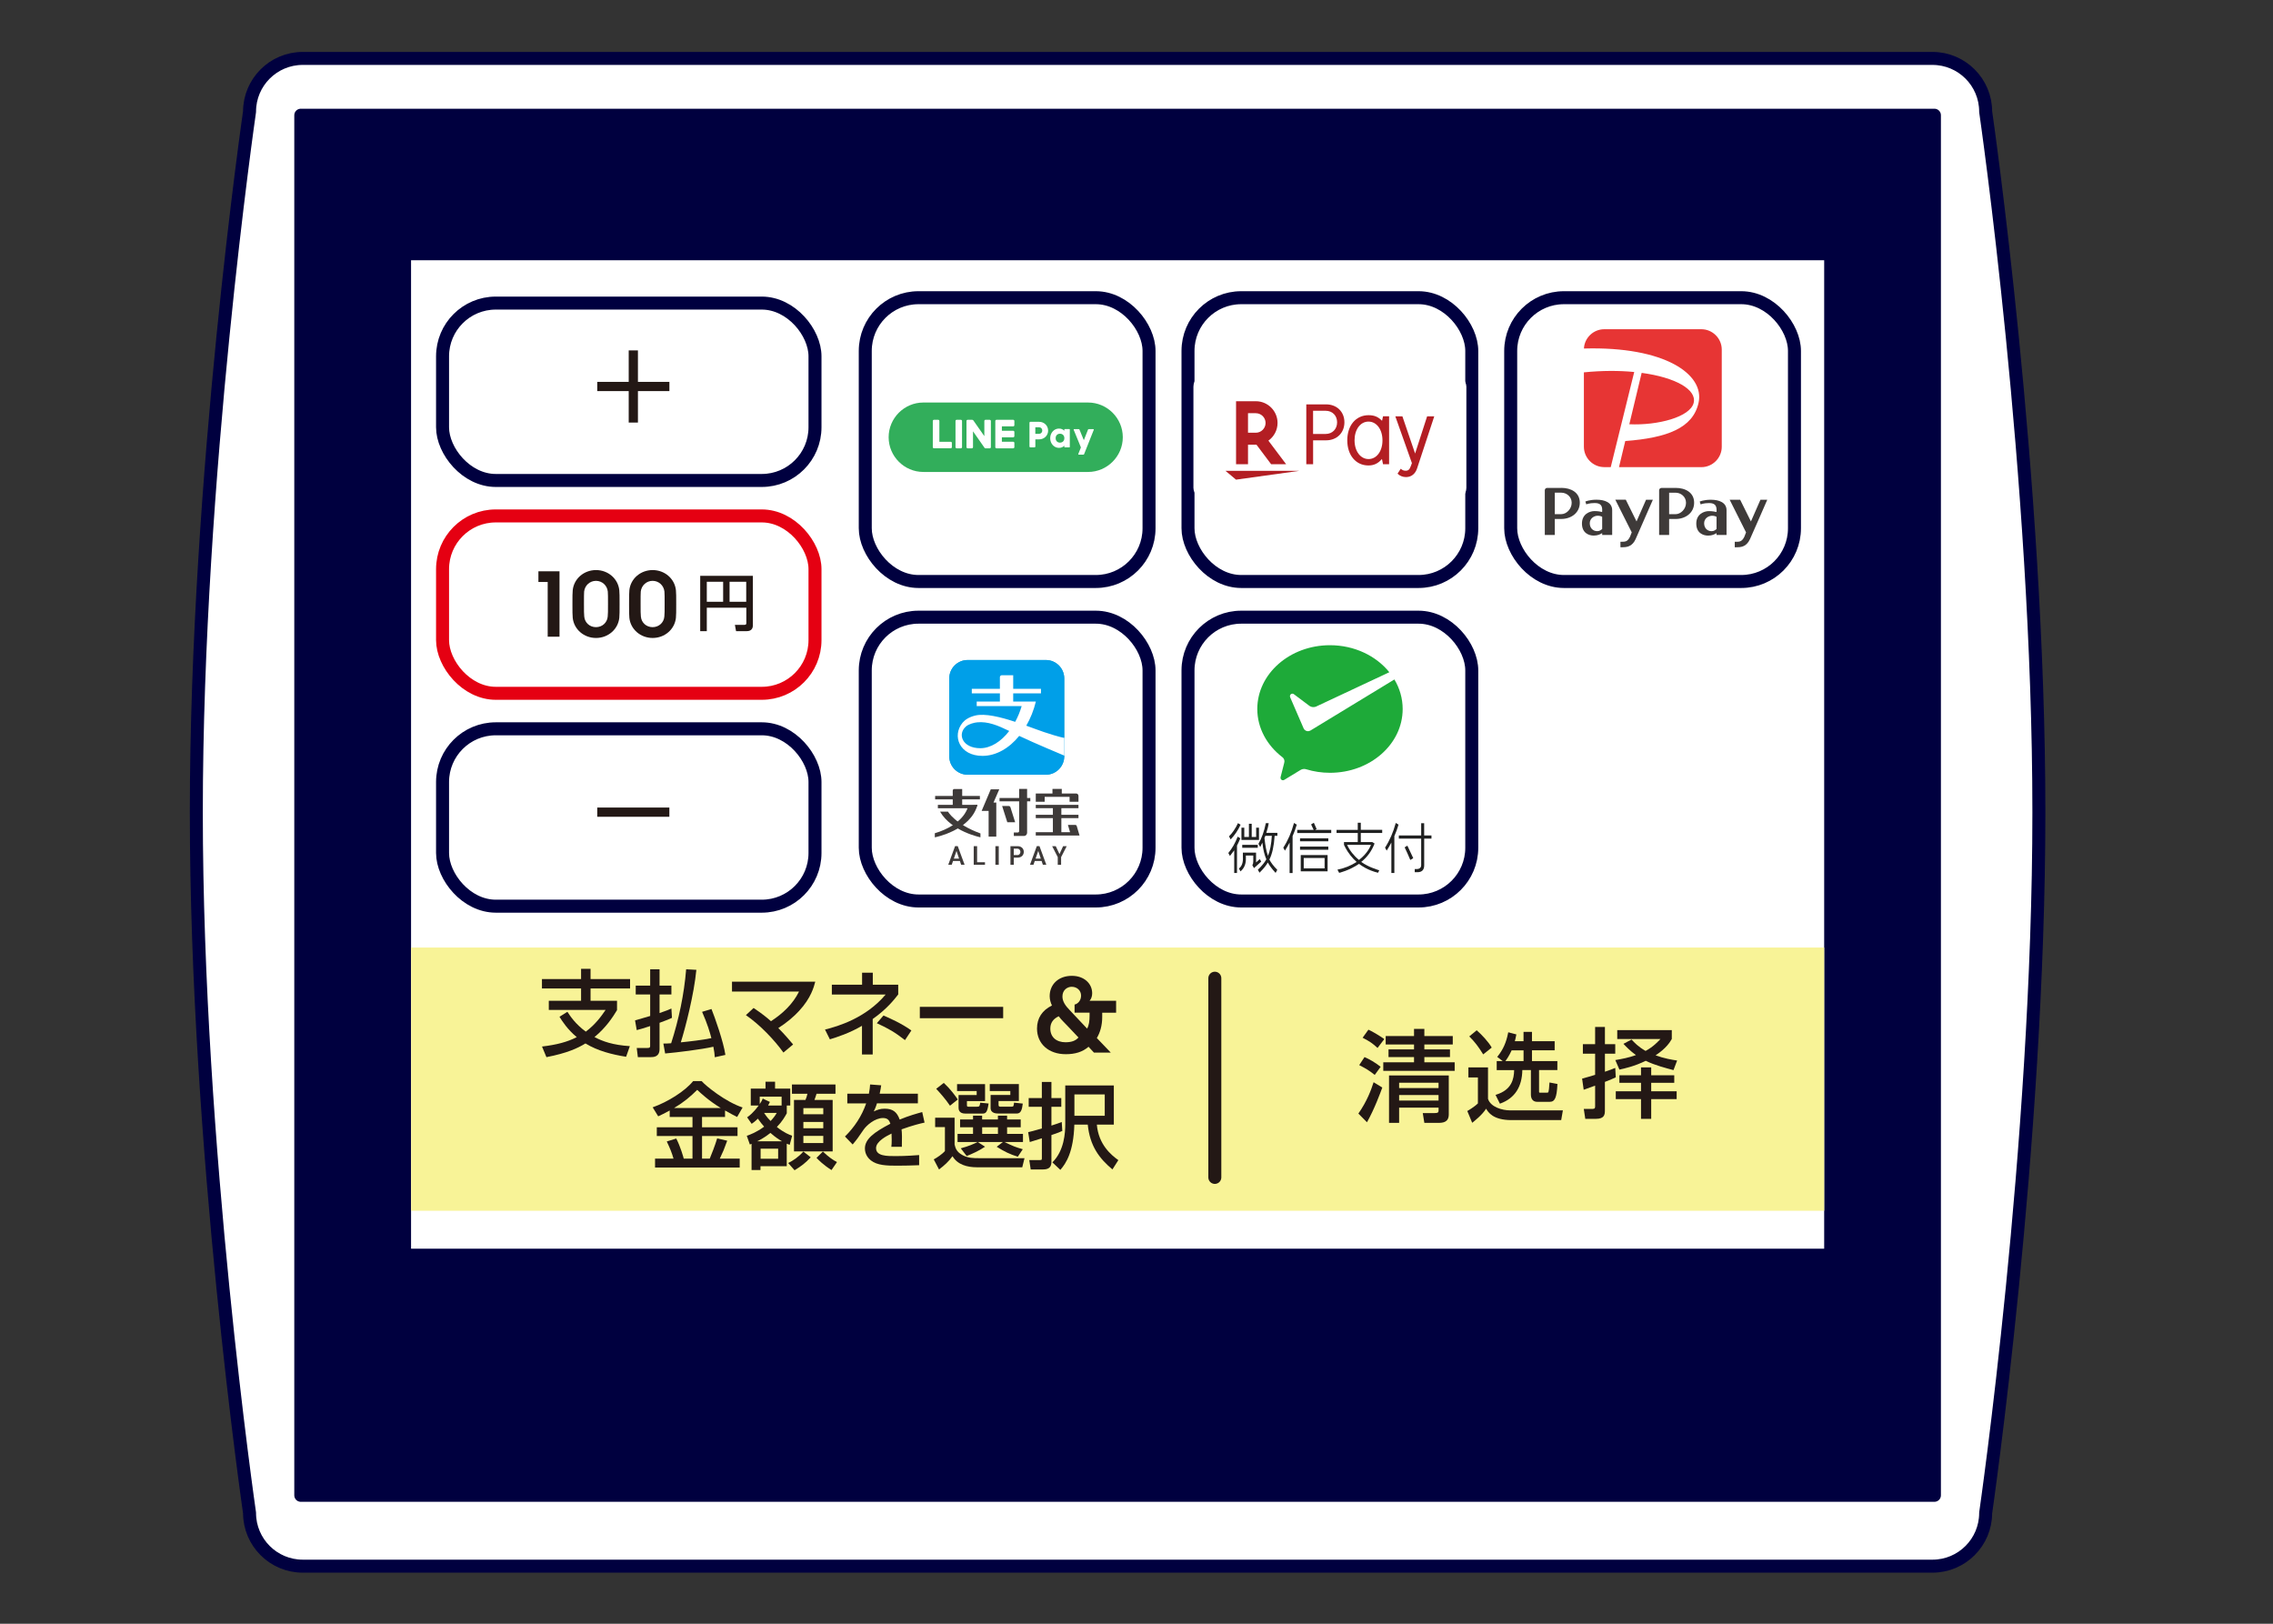 <?xml version="1.0" encoding="UTF-8"?>
<svg id="_レイヤー_1" data-name="レイヤー 1" xmlns="http://www.w3.org/2000/svg" xmlns:xlink="http://www.w3.org/1999/xlink" viewBox="0 0 700 500">
  <rect x="0" y="0" width="700" height="500" fill="#333333" stroke="none"/>
  <defs>
    <style>
      .cls-1 {
        stroke: #00003f;
      }

      .cls-1, .cls-2 {
        stroke-linejoin: round;
      }

      .cls-1, .cls-2, .cls-3, .cls-4 {
        fill: none;
      }

      .cls-1, .cls-2, .cls-4 {
        stroke-linecap: round;
        stroke-width: 4px;
      }

      .cls-5 {
        fill: #3e3a39;
      }

      .cls-5, .cls-6, .cls-7, .cls-8, .cls-9, .cls-3, .cls-10, .cls-11, .cls-12, .cls-13, .cls-14, .cls-15, .cls-16 {
        stroke-width: 0px;
      }

      .cls-6 {
        fill: #f8f397;
      }

      .cls-7 {
        fill: #231815;
      }

      .cls-8 {
        fill: #1eaa39;
      }

      .cls-17 {
        clip-path: url(#clippath-2);
      }

      .cls-9 {
        fill: #32ae5b;
      }

      .cls-2 {
        stroke: #e50012;
      }

      .cls-18 {
        clip-path: url(#clippath-1);
      }

      .cls-19 {
        clip-path: url(#clippath-4);
      }

      .cls-10 {
        fill: #239cc0;
      }

      .cls-11 {
        fill: #e73534;
      }

      .cls-12 {
        fill: #fff;
      }

      .cls-13 {
        fill: #b31e23;
      }

      .cls-4 {
        stroke: #231815;
        stroke-miterlimit: 10;
      }

      .cls-20 {
        clip-path: url(#clippath);
      }

      .cls-21 {
        clip-path: url(#clippath-3);
      }

      .cls-14 {
        fill: #202121;
      }

      .cls-15 {
        fill: #00003f;
      }

      .cls-16 {
        fill: #009fe8;
      }
    </style>
    <clipPath id="clippath">
      <rect class="cls-3" x="57.78" y="15.31" width="572.8" height="469.65"/>
    </clipPath>
    <clipPath id="clippath-1">
      <rect class="cls-3" x="58.47" y="14" width="572.8" height="469.65"/>
    </clipPath>
    <clipPath id="clippath-2">
      <rect class="cls-3" x="58.47" y="14" width="572.8" height="469.65"/>
    </clipPath>
    <clipPath id="clippath-3">
      <rect class="cls-3" x="58.47" y="14" width="572.8" height="469.65"/>
    </clipPath>
    <clipPath id="clippath-4">
      <rect class="cls-3" x="58.47" y="14" width="572.8" height="469.65"/>
    </clipPath>
  </defs>
  <g class="cls-20">
    <path class="cls-12" d="m595.12,482.27c9.05,0,16.39-7.34,16.39-16.39,0,0,16.39-112.82,16.39-215.75s-16.39-215.75-16.39-215.75c0-9.05-7.33-16.39-16.39-16.39H93.24c-9.05,0-16.39,7.34-16.39,16.39,0,0-16.39,112.82-16.39,215.75s16.39,215.75,16.39,215.75c0,9.05,7.34,16.39,16.39,16.39h501.87Z"/>
    <path class="cls-1" d="m595.12,482.27c9.05,0,16.39-7.34,16.39-16.39,0,0,16.39-112.82,16.39-215.75s-16.39-215.75-16.39-215.75c0-9.05-7.33-16.39-16.39-16.39H93.24c-9.05,0-16.39,7.34-16.39,16.39,0,0-16.39,112.82-16.39,215.75s16.39,215.75,16.39,215.75c0,9.05,7.34,16.39,16.39,16.39h501.87Z"/>
    <rect class="cls-15" x="92.63" y="35.48" width="503.1" height="424.97"/>
    <rect class="cls-1" x="92.63" y="35.48" width="503.1" height="424.97"/>
    <rect class="cls-12" x="126.59" y="80.14" width="435.19" height="304.37"/>
    <rect class="cls-6" x="126.59" y="291.78" width="435.19" height="81.05"/>
  </g>
  <g>
    <rect class="cls-3" x="69.42" y="16.35" width="572.8" height="469.65"/>
    <g>
      <path class="cls-7" d="m174.74,311.57c.84,1.27,2.45,3.76,5.66,6.1,2.92-2.17,4.74-4.68,6.1-6.68h-17.49v-2.83h9.94v-3.79h-12.05v-2.89h12.05v-3.15h2.92v3.15h12.17v2.89h-12.17v3.79h8.15v2.89c-1.3,2.17-3.47,5.46-6.94,8.29,2.57,1.36,5.69,2.46,10.89,2.8l-1.15,3.27c-4.4-.7-8.73-1.8-12.52-4.1-2.37,1.44-5.61,2.98-12.02,4.22l-1.36-3.27c4.51-.54,7.77-1.39,10.7-2.89-2.92-2.45-4.45-4.88-5.32-6.27l2.43-1.53Z"/>
      <path class="cls-7" d="m195.58,314.21c.29-.06,4.01-1.15,4.65-1.36v-6.62h-4.45v-2.72h4.45v-5.03h2.89v5.03h3.65v2.72h-3.65v5.72c2.25-.78,2.8-1.01,3.65-1.39l.17,2.86c-.78.38-1.53.7-3.82,1.53v8.07c0,2.49-1.88,2.51-2.86,2.51h-3.82l-.35-2.83h3.27c.63,0,.86-.09.86-.58v-6.16c-2.22.75-3.06.95-4.13,1.24l-.52-3Zm18.87-15.55c-.72,7.55-3.41,17.95-4.79,22.31,2.89-.29,6.68-.72,9.42-1.3-.52-1.96-1.19-4.28-2.86-8.1l2.89-.86c.98,2.39,3.76,10.29,4.28,14.13l-3.26.72c-.06-.92-.18-1.99-.44-3.24-3.64.84-11.21,1.76-14.85,2.08l-.55-3.06c.72,0,1.36,0,2.4-.09,2.37-7.4,3.99-15.03,4.62-22.78l3.15.17Z"/>
      <path class="cls-7" d="m241.27,324.12c-2.75-3.84-7.25-8.58-11.56-11.53l2.37-2.2c2.51,1.68,4.02,2.89,5.35,4.07,3.58-2.31,6.76-5.29,8.64-9.13h-20.64v-3.04h25.64c-.4,1.53-1.27,5-4.97,8.99-1.53,1.68-3.73,3.58-6.41,5.29,2.11,2.11,3.58,3.9,4.56,5.05l-2.98,2.49Z"/>
      <path class="cls-7" d="m268.76,324.7h-3.3v-8.82c-3.82,2.23-7.52,3.44-9.89,4.16l-1.5-3.01c4.1-1.01,12.63-3.58,18.67-10.78h-16.56v-3.03h9.31v-3.7h3.3v3.7h7.83v3c-1.27,1.62-3.49,4.48-7.86,7.57v10.9Zm9.94-4.42c-3.12-2.43-5.17-3.61-8.67-5.2l2.05-2.37c1.62.67,5.64,2.46,8.59,4.6l-1.97,2.98Z"/>
      <path class="cls-7" d="m308.94,310.04v3.5h-25.67v-3.5h25.67Z"/>
    </g>
    <path class="cls-7" d="m323.96,309.62c-.39-.83-.7-1.86-.7-2.86,0-3.62,2.69-6.27,6.84-6.27,3.75,0,6.25,2.36,6.25,5.38,0,.86-.27,1.73-.8,2.29h8.17v3.68h-4.28v1.36c0,2.52-.63,4.75-1.66,6.44l4.29,4.48h-5.18l-1.66-1.79c-1.86,1.62-4.15,2.29-7.01,2.29-5.31,0-8.86-3.22-8.86-7.9,0-3.22,1.62-5.64,4.61-7.1Zm4.25,11.32c1.6,0,2.96-.37,3.92-1.46-5.85-6.24-4.78-4.88-6.08-6.54-1.73.8-2.59,2.06-2.59,3.79,0,2.59,1.8,4.22,4.75,4.22Zm6.57-4.19c.6-.99.77-2.45.77-4.02v-.9h-4.62v-2.49c1.13-.26,2-1.36,2-2.76,0-1.56-1.23-2.72-2.89-2.72-1.29,0-2.85.93-2.85,2.99,0,1.56.96,2.89,2.22,4.18l5.38,5.71Z"/>
    <g>
      <path class="cls-7" d="m206.23,341.96c-1.5.84-2.55,1.33-3.53,1.79l-1.7-2.77c4.62-1.65,9.85-4.89,12.46-8.07h2.63c1.27,1.48,7.35,6.39,12.6,8.12l-1.68,2.92c-.81-.4-1.68-.84-3.73-2v2h-7.08v3.18h10.93v2.69h-10.93v6.96h2.37c.46-1.04,1.68-4.19,2.29-6.24l3.09.72c-.98,2.71-1.21,3.26-2.28,5.52h6.13v2.75h-26.07v-2.75h5.69c-.58-1.94-.98-2.94-2.08-5.29l2.92-.9c1.3,2.52,2.17,5.64,2.31,6.19h2.69v-6.96h-10.99v-2.69h10.99v-3.18h-7.02v-2Zm15.72-.78c-3.76-2.31-6.13-4.54-7.23-5.58-2.17,2.14-4.07,3.76-7.11,5.58h14.34Z"/>
      <path class="cls-7" d="m230.01,349.73c1.04-.35,2.98-1.07,5.32-2.8-.49-.55-1.15-1.33-1.94-2.46-.9.9-1.41,1.25-1.91,1.59l-1.39-2c.61-.43,1.88-1.36,3.55-3.64h-2.43v-5.2h4.54v-2.14h2.94v2.14h4.68v5.2h-1.07v2.4c-.58,1.04-1.39,2.51-3.06,4.22,2.31,1.82,3.82,2.37,4.71,2.69l-.76,2.8c-.29-.11-.58-.2-.9-.35v6.94h-8.09v1.16h-2.75v-8.07c-.14.06-.37.18-.52.23l-.95-2.71Zm10.81,1.7c-.86-.49-2.02-1.21-3.55-2.57-1.82,1.45-3.3,2.2-4.07,2.57h7.63Zm-.11-11.01v-2.72h-6.74v2.28c.49-.72.67-1.09.93-1.7l2.2,1.04c-.26.58-.38.78-.55,1.1h4.16Zm-6.47,13.29v3.1h5.4v-3.1h-5.4Zm1.07-11.01c.9,1.36,1.53,2.02,2,2.49.98-1.01,1.45-1.73,1.9-2.49h-3.9Zm14.36,13.67c-1.64,1.76-2.77,2.63-4.97,3.99l-1.97-2.23c1.48-.72,3.12-1.79,4.68-3.53l2.25,1.76Zm7.63-22.43v2.86h-5.84c-.15.55-.26.87-.64,1.91h5.61v15.84h-11.91v-15.84h3.53c.23-.49.49-1.31.61-1.91h-4.77v-2.86h13.41Zm-9.89,7.29v1.88h6.13v-1.88h-6.13Zm0,4.25v1.94h6.13v-1.94h-6.13Zm0,4.3v2.2h6.13v-2.2h-6.13Zm8.67,10.52c-2.57-1.62-4.02-3.12-4.62-3.76l1.96-1.94c1.91,1.8,3.04,2.55,4.34,3.24l-1.68,2.45Z"/>
      <path class="cls-7" d="m271.37,334.21c-.09.66-.17,1.21-.46,2.57h11.76v2.98h-12.6c-.35,1.18-.7,1.88-.98,2.48,1.13-.49,1.9-.84,3.35-.84,2.52,0,3.79,1.01,4.63,3.35,2.83-1.19,5.38-1.88,6.94-2.31l.72,3.24c-1.33.29-3.53.81-7.08,2.08.15,1.33.15,2.8.09,5.38h-3.24c.09-.75.11-1.19.11-2.17,0-.81-.03-1.39-.05-1.91-1.31.64-4.77,2.34-4.77,4.48,0,2.46,3.27,2.46,6.04,2.46.38,0,3.3,0,7.23-.32v3.12c-2.17.09-4.6.15-6.76.15-3.15,0-6.13-.06-8.12-1.64-.55-.44-1.82-1.65-1.82-3.65,0-2.94,2.86-5.03,7.84-7.63-.29-.9-.72-1.76-2.25-1.76-2.57,0-5.12,2.31-6.01,3.61-1.79,2.63-2,2.92-3.35,4.54l-2.37-2.46c2.92-2.86,5.2-6.33,6.53-10.2h-5.81v-2.98h6.65c.26-1.33.31-2,.37-2.84l3.44.26Z"/>
      <path class="cls-7" d="m287.99,344.18h5.99v8.24c.26,1.07.54,2.23,2.37,3.24,1.79.98,3.35.98,5.32.98h13.84l-.69,2.8h-13.99c-2.86,0-5.93-.75-7.49-3.41-1.16,1.62-2.55,2.89-4.16,4.08l-1.62-3.1c.9-.46,2.66-1.64,3.44-2.57v-7.37h-3.01v-2.89Zm2.66-10.73c2.11,1.97,3.59,4.02,4.31,5.12l-2.4,1.91c-1.36-2.05-3.3-4.2-4.25-5.2l2.34-1.82Zm4.1.38h8.61v5.23h-5.58v1.21c0,.49.09.52.61.52h2.45c.81,0,.84-.11,1.04-1.24l2.57.26c-.38,2.63-.81,3.1-1.88,3.1h-5.26c-2.11,0-2.11-1.42-2.11-1.91v-3.81h5.58v-1.22h-6.04v-2.14Zm1.13,19.77c2.43-.64,3.9-1.3,5.2-1.94h-6.19v-2.49h4.77v-2.05h-3.99v-2.4h3.99v-1.18h2.8v1.18h4.86v-1.18h2.83v1.18h4.19v2.4h-4.19v2.05h4.89v2.49h-5.7c2.77,1.33,3.32,1.56,5.64,2.22l-1.53,2.31c-2.46-.75-4.19-1.62-6.5-3.06l1.91-1.47h-7.75l2.25,1.45c-1.76,1.21-4.13,2.28-5.66,2.86l-1.82-2.37Zm6.59-6.48v2.05h4.86v-2.05h-4.86Zm8.67-11.16h-6.33v-2.14h8.96v5.23h-6.25v1.19c0,.52.26.54.72.54h3.21c.7,0,.7-.11.84-1.24l2.69.29c-.23,1.96-.61,3.06-1.85,3.06h-5.61c-.58,0-2.45,0-2.45-1.7v-4.02h6.07v-1.22Z"/>
      <path class="cls-7" d="m316.63,348.63c.87-.2,1.68-.4,4.22-1.13v-6.68h-4.05v-2.69h4.05v-4.97h2.95v4.97h3.04v2.69h-3.04v5.78c1.74-.55,2.34-.78,3.18-1.1l.17,2.75c-.76.35-1.27.58-3.35,1.27v8.24c0,1.31-.49,2.35-2.57,2.35h-3.81l-.44-2.89h3.04c.75,0,.84,0,.84-.58v-6.13c-.69.2-3.35,1.07-3.73,1.16l-.49-3.04Zm26.39-14.37v12.05h-5.23c.52,6.13,4.42,9.37,6.62,10.93l-1.82,2.86c-4.05-3.38-6.94-7.2-7.6-13.79h-4.13c-.26,8.44-2.55,11.91-4.31,13.93l-2.45-2.31c3.67-3.61,3.96-9.14,3.96-11.77v-11.91h14.97Zm-12.14,2.75v6.56h9.34v-6.56h-9.34Z"/>
    </g>
    <g class="cls-18">
      <rect class="cls-1" x="136.29" y="224.42" width="114.7" height="54.62" rx="16.39" ry="16.39"/>
    </g>
    <path class="cls-7" d="m206.14,248.67v2.84h-22.21v-2.84h22.21Z"/>
    <g class="cls-17">
      <rect class="cls-2" x="136.29" y="158.87" width="114.7" height="54.62" rx="16.39" ry="16.39"/>
    </g>
    <g>
      <path class="cls-7" d="m168.67,179.21h-2.86v-3.29h6.5v20.14h-3.64v-16.85Z"/>
      <path class="cls-7" d="m176.29,185.98c0-2.4,0-3.3.09-4.25.37-3.53,3.44-6.19,7.17-6.19s6.79,2.66,7.17,6.19c.09.95.09,1.85.09,4.25s0,3.32-.09,4.28c-.38,3.53-3.44,6.19-7.17,6.19s-6.8-2.66-7.17-6.19c-.09-.95-.09-1.88-.09-4.28Zm7.25,7.14c1.9,0,3.44-1.36,3.61-3.24.09-.75.09-1.73.09-3.9s0-3.07-.06-3.82c-.2-1.88-1.74-3.3-3.64-3.3s-3.44,1.42-3.65,3.3c-.05.75-.05,1.65-.05,3.82s0,3.15.09,3.9c.17,1.88,1.7,3.24,3.61,3.24Z"/>
      <path class="cls-7" d="m193.73,185.98c0-2.4,0-3.3.09-4.25.37-3.53,3.44-6.19,7.17-6.19s6.79,2.66,7.17,6.19c.09.95.09,1.85.09,4.25s0,3.32-.09,4.28c-.38,3.53-3.44,6.19-7.17,6.19s-6.8-2.66-7.17-6.19c-.09-.95-.09-1.88-.09-4.28Zm7.25,7.14c1.9,0,3.44-1.36,3.61-3.24.09-.75.09-1.73.09-3.9s0-3.07-.06-3.82c-.2-1.88-1.74-3.3-3.64-3.3s-3.44,1.42-3.65,3.3c-.05.75-.05,1.65-.05,3.82s0,3.15.09,3.9c.17,1.88,1.7,3.24,3.61,3.24Z"/>
    </g>
    <path class="cls-7" d="m229.83,187.13h-12.16v7.22h-2.03v-17.04h16.22v15.28c0,.95-.51,1.76-1.86,1.76h-3.32l-.36-1.94h2.95c.42,0,.57-.15.57-.52v-4.76Zm-12.16-1.82h5.03v-6.16h-5.03v6.16Zm7.01,0h5.13v-6.16h-5.13v6.16Z"/>
    <g class="cls-21">
      <rect class="cls-1" x="136.29" y="93.33" width="114.7" height="54.62" rx="16.39" ry="16.39"/>
    </g>
    <path class="cls-7" d="m193.62,117.59v-9.69h2.84v9.69h9.69v2.84h-9.69v9.69h-2.84v-9.69h-9.69v-2.84h9.69Z"/>
  </g>
  <g class="cls-19">
    <rect class="cls-1" x="465.24" y="91.67" width="87.39" height="87.39" rx="16.39" ry="16.39"/>
    <path class="cls-12" d="m523.96,101.37c3.45,0,6.28,2.83,6.28,6.28v29.91c0,3.45-2.83,6.28-6.28,6.28h-29.91c-3.46,0-6.28-2.83-6.28-6.28v-22.9l.02-7.35c.18-3.3,2.92-5.94,6.26-5.94h29.91Z"/>
    <path class="cls-5" d="m516.04,150.25h-4.37c-.4,0-.72.33-.72.72v13.77h3.08v-4.93h2.02c2.98,0,5.68-1.86,5.68-5.01s-2.7-4.56-5.68-4.56m-2.02,8.09v-6.61s.95,0,2.02,0c1.51,0,3.18,1.15,3.18,3.11s-1.67,3.5-3.18,3.5h-2.02m12.95-4.45c-2.33,0-3.53.57-3.53.57l.29.87s.88-.41,2.6-.41c1.91,0,2.3.93,2.3,2.19l-.03.57c-.41-.12-1.36-.28-2.35-.28-1.46,0-3.87.9-3.87,3.83s2.13,3.71,3.63,3.71c1.24,0,2-.39,2.61-.76v.57h3.08v-7.63c0-2.41-2.4-3.22-4.73-3.22m.13,9.68c-1.34,0-2.3-.98-2.3-2.44s1.28-2.31,2.45-2.31c.59,0,1.15.16,1.37.35v3.73c-.38.33-.82.67-1.52.67m11.79,2.49c-.93,2.07-2.47,2.34-3.16,2.42-.72.08-1.5.04-1.5.04v-1.69c1.38,0,2.12.11,2.93-1.5l.55-1.39-5.05-10.06h3.23l3.32,6.69,2.93-6.68h2.1s-4.4,10.11-5.34,12.17m-58.07-15.82h-4.38c-.4,0-.72.33-.72.72v13.77h3.08v-4.93h2.02c2.98,0,5.68-1.86,5.68-5.01s-2.71-4.56-5.68-4.56m-2.02,8.09v-6.61s.94,0,2.02,0c1.51,0,3.18,1.15,3.18,3.11s-1.67,3.5-3.18,3.5h-2.02m12.94-4.45c-2.33,0-3.53.57-3.53.57l.29.87s.88-.41,2.6-.41c1.91,0,2.3.93,2.3,2.19l-.03.57c-.4-.12-1.36-.28-2.34-.28-1.46,0-3.87.9-3.87,3.83s2.12,3.71,3.62,3.71c1.24,0,2-.39,2.61-.76v.57h3.08v-7.63c0-2.41-2.4-3.22-4.73-3.22m.13,9.68c-1.34,0-2.3-.98-2.3-2.44s1.29-2.31,2.45-2.31c.59,0,1.15.16,1.37.35v3.73c-.38.33-.82.67-1.52.67m11.8,2.49c-.93,2.07-2.47,2.34-3.16,2.42-.72.08-1.5.04-1.5.04v-1.69c1.37,0,2.12.11,2.93-1.5l.55-1.39-5.06-10.06h3.23l3.31,6.69,2.93-6.68h2.1s-4.4,10.11-5.33,12.17"/>
    <path class="cls-11" d="m496.05,143.84h-1.99c-3.46,0-6.28-2.83-6.28-6.28v-22.9c5.63-.57,10.89-.56,15.5-.11l-7.23,29.29Zm25.54-19.8c.99-4.05-5.54-7.81-16.02-9.22l-3.8,15.82c8.78.41,18.75-2.23,19.82-6.59m2.37-22.67h-29.91c-3.34,0-6.09,2.65-6.26,5.94,25.04-.71,37.22,8.01,35.31,16.69-1.72,7.82-9.67,10.82-22.58,11.8l-1.93,8.04h25.37c3.45,0,6.28-2.83,6.28-6.28v-29.91c0-3.45-2.83-6.28-6.28-6.28"/>
    <rect class="cls-1" x="266.47" y="91.67" width="87.39" height="87.39" rx="16.39" ry="16.39"/>
    <path class="cls-9" d="m335.09,145.33h-50.73c-5.88,0-10.69-4.81-10.69-10.69s4.8-10.69,10.69-10.69h50.73c5.88,0,10.69,4.81,10.69,10.69s-4.82,10.69-10.69,10.69"/>
    <path class="cls-12" d="m295.91,129.27h-1.29c-.2,0-.36.16-.36.36v8.06c0,.2.17.36.36.36h1.29c.2,0,.36-.16.36-.36v-8.06c0-.2-.16-.36-.36-.36"/>
    <path class="cls-12" d="m292.78,136.04h-3.49v-6.41c0-.2-.16-.36-.36-.36h-1.3c-.19,0-.36.16-.36.36v8.06c0,.2.17.36.36.36h5.15c.2,0,.36-.16.36-.36v-1.3c0-.2-.16-.36-.36-.36"/>
    <path class="cls-12" d="m312.03,131.29c.2,0,.36-.16.36-.36v-1.3c0-.2-.16-.36-.36-.36h-5.15c-.19,0-.36.16-.36.36v8.06c0,.2.17.36.36.36h5.15c.2,0,.36-.16.36-.36v-1.3c0-.2-.16-.36-.36-.36h-3.49v-1.37h3.49c.2,0,.36-.16.36-.36v-1.29c0-.2-.16-.36-.36-.36h-3.49v-1.36h3.49Z"/>
    <path class="cls-12" d="m304.79,129.27h-1.29c-.2,0-.36.16-.36.36v4.67l-3.39-4.85c-.1-.14-.24-.18-.4-.18-.02,0-.04,0-.06,0h-1.29c-.2,0-.36.16-.36.36v8.06c0,.2.16.36.36.36h1.29c.2,0,.36-.16.36-.36v-4.87l3.53,5.05s.03.04.04.06c.06.07.15.12.25.13h1.32c.2,0,.36-.16.36-.36v-8.06c0-.2-.16-.36-.36-.36"/>
    <path class="cls-12" d="m322.79,132.59c0,1.49-1.2,2.7-2.76,2.7h-1.18v2.2c0,.15-.12.27-.27.27h-1.27c-.14,0-.27-.12-.27-.27v-7.33c0-.14.12-.27.27-.27h2.71c1.55,0,2.76,1.2,2.76,2.69m-1.8,0c0-.57-.4-1.01-.96-1.01h-1.18v2.02h1.18c.55,0,.96-.44.96-1.01"/>
    <path class="cls-12" d="m329.46,132.29v5.33c0,.08-.06.14-.14.14h-1.41c-.08,0-.14-.06-.14-.14v-.39c-.37.43-.92.68-1.67.68-1.47,0-2.68-1.29-2.68-2.97s1.22-2.97,2.68-2.97c.75,0,1.3.26,1.67.68v-.39c0-.08.06-.14.14-.14h1.41c.08,0,.14.07.14.14m-1.68,2.67c0-.84-.56-1.37-1.34-1.37s-1.34.53-1.34,1.37.56,1.37,1.34,1.37,1.34-.53,1.34-1.37"/>
    <path class="cls-12" d="m335.07,132.29l-1.29,3.26-1.34-3.26c-.04-.09-.12-.15-.22-.15h-1.44c-.09,0-.17.1-.13.19l2.23,5.44-.81,2.04c-.04.09.03.19.13.19h1.44c.09,0,.18-.06.22-.14l2.99-7.53c.04-.09-.03-.19-.13-.19h-1.44c-.09,0-.18.06-.22.15"/>
    <rect class="cls-1" x="365.86" y="91.67" width="87.39" height="87.39" rx="16.39" ry="16.39"/>
    <rect class="cls-12" x="367.53" y="115.25" width="84.06" height="38.79" rx="3.83" ry="3.83"/>
    <path class="cls-13" d="m441.7,128.2l-5.29,16.04c-.56,1.71-1.81,2.67-3.4,2.67-1.01,0-1.92-.37-2.62-1.05l.99-1.52c.46.43.91.61,1.5.61.82,0,1.22-.35,1.61-1.45l.33-.89-5.11-14.4h2.18l3.91,11.45,3.7-11.45h2.2Z"/>
    <path class="cls-13" d="m425.58,141.34c-1.15,1.36-2.46,1.99-4.16,1.99-3.87,0-6.51-3.16-6.51-7.75s2.67-7.73,6.56-7.73c1.76,0,2.97.51,4.15,1.73l.3-1.39h1.87v14.76h-1.87l-.33-1.62Zm-8.43-5.76c0,3.35,1.83,5.78,4.31,5.78s4.29-2.41,4.29-5.76-1.8-5.78-4.31-5.78-4.29,2.46-4.29,5.76"/>
    <path class="cls-13" d="m408.39,124.52c3.3,0,5.64,2.27,5.64,5.52s-2.34,5.55-5.64,5.55h-4v7.35h-2.1v-18.42h6.11Zm-.14,9.11c2.06,0,3.53-1.5,3.53-3.58s-1.45-3.56-3.53-3.56h-3.87v7.14h3.87Z"/>
    <polygon class="cls-13" points="380.65 147.7 377.41 144.99 400.11 144.99 380.65 147.7"/>
    <path class="cls-13" d="m384.34,142.95v-6.01h2.61l4.51,6.01h4.62l-5.46-7.26c1.7-1.22,2.82-3.2,2.82-5.45,0-3.69-3-6.69-6.69-6.69h-6.09v19.4h3.68Zm0-15.71h2.4c1.66,0,3.01,1.35,3.01,3s-1.35,3.01-3.01,3.01h-2.4v-6.01Z"/>
    <line class="cls-4" x1="374.12" y1="301.22" x2="374.12" y2="362.56"/>
    <path class="cls-7" d="m425.7,334.89c-.52,1.41-2.37,6.53-4.72,10.69l-2.65-2.68c2.68-3.82,3.95-7.33,4.69-9.65l2.68,1.64Zm-5.48-9.38c1.36.56,3.36,1.7,4.97,2.99l-1.82,2.5c-1.88-1.48-2.59-1.88-4.78-3.02l1.63-2.47Zm1.2-8.44c1.23.52,3.79,2.09,4.9,2.89l-2.09,2.74c-1.57-1.45-2.35-1.98-4.59-3.15l1.79-2.49Zm17.23,6.07h7.89v2.37h-7.89v1.61h9.34v2.62h-21.99v-2.62h9.47v-1.61h-7.86v-2.37h7.86v-1.51h-8.73v-2.59h8.73v-2.21h3.18v2.21h8.75v2.59h-8.75v1.51Zm7.52,8.02v11.99c0,2.55-1.94,2.62-3.42,2.62h-4.1l-.49-3.02h3.64c.89,0,1.23-.09,1.23-.83v-.84h-12.15v4.69h-3.11v-14.61h18.4Zm-15.29,3.88h12.14v-1.64h-12.14v1.64Zm0,3.85h12.14v-1.7h-12.14v1.7Z"/>
    <path class="cls-7" d="m452.21,328.69h6.04v9.68c.8,2.5,4.29,3.55,6.88,3.55h16.18l-.52,2.99h-15.35c-5.67,0-7.15-2.44-7.77-3.51-1.3,2.03-3.64,3.82-4.29,4.34l-1.51-3.63c.15-.06,2.19-1.26,3.27-2.34v-7.99h-2.93v-3.08Zm2.56-11.44c1.54,1.33,3.73,3.7,4.62,5.33l-2.62,2.1c-1.54-2.47-2.59-3.85-4.29-5.54l2.28-1.88Z"/>
    <path class="cls-7" d="m460.57,337.15l.3-.1c4.66-1.48,5.38-4.76,5.43-7.53h-5.37v-2.77h1.86l-1.71-1.3.18-.22c1.61-2,2.62-4.25,3.16-7.07l.06-.29,2.5.66-.05.25c-.12.62-.23,1.19-.42,1.84h2.68v-2.87h2.6v2.87h6.99v2.8h-6.99v3.32h7.82v2.77h-5.64v6.61c0,.34.09.34.23.34h2.28c.39,0,.5,0,.68-2.82l.02-.31,2.44.46v.24c-.2,3.92-.78,5.25-2.31,5.25h-3.95c-1.19,0-1.9-.82-1.9-2.19v-7.58h-2.64c-.09,5.2-2.34,8.64-6.68,10.26l-.23.08-1.35-2.71Zm8.63-10.4v-3.32h-3.67c-.78,1.72-1.48,2.71-1.94,3.32h5.62Z"/>
    <path class="cls-7" d="m465.35,323.16c-.86,1.93-1.63,2.96-2.11,3.6l-1.76-1.34c1.93-2.39,2.78-4.89,3.22-7.19l1.98.52c-.14.71-.27,1.37-.52,2.16h3.31v-2.87h2.05v2.87h7v2.25h-7v3.87h7.82v2.23h-5.63v6.87c0,.62.34.62.5.62h2.28c.63,0,.77-.12.96-3.08l1.9.36c-.19,4.05-.8,4.99-2.03,4.99h-3.95c-1.46,0-1.63-1.3-1.63-1.91v-7.85h-3.18c-.02,5.19-2.15,8.65-6.5,10.27l-1.09-2.21c4.58-1.46,5.62-4.58,5.62-8.06h-5.37v-2.23h8.26v-3.87h-4.12Z"/>
    <path class="cls-7" d="m497.59,331.74c-.87.4-1.7.8-3.34,1.41v8.76c0,1.33-.15,2.62-2.8,2.62h-3.24l-.46-3.05h2.19c.99,0,1.3,0,1.3-.83v-6.35c-.8.31-2.59.96-3.52,1.27l-.49-3.43c1.04-.28,3.08-.86,4.01-1.17v-6.5h-3.77v-2.93h3.77v-5.3h3.02v5.3h3.18v2.93h-3.18v5.55c1.94-.68,2.22-.77,3.18-1.18l.16,2.9Zm17.78-2.22c-2.22-.59-5.83-1.51-8.54-2.87-3.46,1.7-6.51,2.37-8.11,2.71l-1.26-2.93c2-.34,4.06-.71,6.35-1.54-1.88-1.36-3.02-2.59-3.85-3.46l2.5-1.33c.83.93,2.1,2.25,4.32,3.51,2.4-1.29,3.76-2.81,4.59-3.67h-13.32v-2.74h16.8v2.74c-.55.93-1.63,2.81-4.99,5.03,2.62.96,5.05,1.36,6.63,1.6l-1.11,2.93Z"/>
    <polygon class="cls-7" points="508.51 328.68 508.51 331.11 515.61 331.11 515.61 333.43 508.51 333.43 508.51 336.04 516.35 336.04 516.35 338.45 508.51 338.45 508.51 344.53 505.37 344.53 505.37 338.45 497.6 338.45 497.6 336.04 505.37 336.04 505.37 333.43 498.71 333.43 498.71 331.11 505.37 331.11 505.37 328.68 508.51 328.68"/>
    <rect class="cls-1" x="266.47" y="190.05" width="87.39" height="87.39" rx="16.39" ry="16.39"/>
    <path class="cls-10" d="m321.49,225.41c5.1,1.7,6.26,1.79,6.26,1.79v-18.3c0-3.13-2.54-5.66-5.67-5.66h-24.07c-3.14,0-5.67,2.53-5.67,5.66v24c0,3.12,2.53,5.66,5.67,5.66h24.07c3.13,0,5.67-2.54,5.67-5.66v-.24s-9.22-3.83-13.87-6.06c-3.12,3.83-7.15,6.15-11.33,6.15s-7.1-2.42-7.44-4.96h0s-.91-2.62,1.31-5.27c.73-.88,1.97-1.73,3.9-2.2,3.02-.74,7.81.46,12.3,1.94.81-1.49,1.49-3.12,2-4.87h-13.86v-1.4h7.15v-2.51h-8.66v-1.4h8.66v-3.58s0-.6.61-.6h3.5v4.18h8.55v1.4h-8.55v2.51h6.98c-.66,2.73-1.68,5.24-2.95,7.45,2.12.76,4.02,1.49,5.44,1.96"/>
    <path class="cls-16" d="m327.75,232.66v.24c0,3.13-2.54,5.66-5.67,5.66h-24.07c-3.13,0-5.67-2.53-5.67-5.66v-24c0-3.13,2.54-5.66,5.67-5.66h24.07c3.13,0,5.67,2.53,5.67,5.66v23.76Z"/>
    <path class="cls-12" d="m321.49,225.42c-1.42-.47-3.32-1.2-5.43-1.96,1.27-2.21,2.29-4.72,2.95-7.44h-6.98v-2.51h8.55v-1.4h-8.55v-4.18h-3.49c-.61,0-.61.6-.61.6v3.58h-8.65v1.4h8.65v2.51h-7.14v1.4h13.85c-.51,1.75-1.19,3.37-2,4.86-4.49-1.48-9.29-2.68-12.3-1.94-1.93.47-3.17,1.32-3.9,2.2-3.34,4.06-.94,10.22,6.12,10.22,4.18,0,8.21-2.32,11.32-6.15,4.66,2.23,13.87,6.06,13.87,6.06v-5.46s-1.16-.09-6.26-1.79m-19.59,4.98c-5.51,0-7.14-4.33-4.42-6.69.91-.8,2.57-1.19,3.46-1.28,3.27-.32,6.3.92,9.87,2.66-2.51,3.27-5.71,5.31-8.91,5.31"/>
    <path class="cls-5" d="m321.72,245.37h7.67v1.52h2.74v-1.8h0c0-.41-.31-.74-.71-.75h-4.43v-1.41h-2.87v1.41h-5.14v2.55h2.74v-1.52Z"/>
    <polygon class="cls-5" points="305.12 243.05 302.31 249.7 304.46 249.7 304.46 257.61 306.82 257.61 306.82 247.12 305.97 247.12 307.74 243.05 305.12 243.05"/>
    <path class="cls-5" d="m332.45,257.24l-.86-2.9c-.06-.19-.23-.32-.43-.32h-2.28l.66,2.23h-2.68v-4.32h5.27v-1.03h-5.27v-2.04h5.27v-1.03h-13.15v1.03h5.27v2.04h-5.27v1.03h5.27v4.32h-5.27v1.03h13.47v-.04s0,0,0,0Z"/>
    <path class="cls-5" d="m310.66,248.19h-2.04l1.59,5h2.42l-1.48-4.69c-.09-.18-.28-.31-.49-.31"/>
    <path class="cls-5" d="m316.31,242.92h-2.45v2.81h-6.04v1.03h6.04v9.21c-.02.2-.19.37-.4.38h-1.24v1.07h3.17c.5-.02.91-.44.92-.96v-9.7h.99v-1.03h-.99v-2.81Z"/>
    <path class="cls-5" d="m297.94,248.89s-1.3,5.07-10.05,7.69v1.26s11.06-2.09,13.13-10l-3.01.43-.08.62Z"/>
    <path class="cls-5" d="m291.95,249.93s2.14,3.85,9.99,6.71v1.19s-8.89-1.76-12.43-7.9h2.44Z"/>
    <polygon class="cls-5" points="300.54 248.89 288.83 248.89 288.83 247.84 301.03 247.84 300.54 248.89"/>
    <rect class="cls-5" x="287.99" y="245.1" width="13.78" height="1.05"/>
    <path class="cls-5" d="m293.89,242.96h0c-.27,0-.48.22-.48.5v5.04h2.91v-5.53h-2.43Z"/>
    <path class="cls-5" d="m295.61,265.13l.38,1.15h1.07l-2.11-5.73h-.82l-2.1,5.73h1.07l.4-1.15h2.11Zm-1.04-3.1l.79,2.37h-1.61l.82-2.37Z"/>
    <polygon class="cls-5" points="299.87 260.56 299.87 266.29 303.34 266.29 303.34 265.51 300.91 265.51 300.91 260.56 299.87 260.56"/>
    <rect class="cls-5" x="306.55" y="260.56" width="1.03" height="5.73"/>
    <path class="cls-5" d="m313.41,260.56h-2.23v5.73h1.03v-2.2h1.19c1.11,0,1.89-.73,1.89-1.77s-.78-1.76-1.89-1.76m-.06,2.74h-1.14v-1.96h1.14c.57,0,.91.5.91.98s-.32.98-.91.98"/>
    <path class="cls-5" d="m320.78,265.13l.38,1.15h1.07l-2.11-5.73h-.82l-2.1,5.73h1.07l.4-1.15h2.11Zm-1.04-3.1l.79,2.37h-1.61l.82-2.37Z"/>
    <polygon class="cls-5" points="327.4 260.56 326.28 263 325.13 260.56 324.02 260.56 325.75 263.93 325.75 266.29 326.78 266.29 326.78 263.93 326.79 263.92 328.51 260.56 327.4 260.56"/>
    <rect class="cls-1" x="365.86" y="190.05" width="87.39" height="87.39" rx="16.39" ry="16.39"/>
    <rect class="cls-14" x="400.36" y="258.15" width="8.71" height=".91"/>
    <rect class="cls-14" x="400.36" y="260.69" width="8.71" height=".97"/>
    <path class="cls-14" d="m407.93,267.4h-6.43v-3.2h6.43v3.2Zm.92-4.1h-8.27v5.01h8.27v-5.01Z"/>
    <path class="cls-14" d="m398.07,268.82v-11.35c.49-1.11.92-2.29,1.28-3.51v-.03s-.84-.52-.84-.52l-.02.06c-.76,2.84-1.87,5.37-3.27,7.53l-.02.02.51.92.04-.06c.46-.73.95-1.56,1.4-2.42v9.37h.92Z"/>
    <path class="cls-14" d="m429.83,253.46c-.77,2.84-1.87,5.37-3.27,7.53l-.02.02.51.92.04-.06c.46-.73.95-1.56,1.4-2.42v9.37h.92v-11.35c.49-1.11.92-2.29,1.28-3.51v-.04s-.84-.51-.84-.51l-.02.06Z"/>
    <path class="cls-14" d="m405.47,255.27l-.03-.06c-.06-.14-.2-.47-.39-.88-.15-.34-.32-.71-.4-.9l-.03-.08-.85.52.03.06c.27.55.51,1.04.72,1.53.02.03.03.06.03.09h-5.05v.97h10.47v-.97h-4.95l.45-.27Z"/>
    <polygon class="cls-14" points="387.72 254.87 386.85 254.87 386.85 257.73 385.48 257.73 385.48 253.66 384.62 253.66 384.62 257.73 383.19 257.73 383.19 254.87 382.32 254.87 382.32 258.64 387.72 258.64 387.72 254.87"/>
    <rect class="cls-14" x="382.56" y="260.15" width="4.79" height=".91"/>
    <path class="cls-14" d="m385.69,266.35l-.02.04.51.94.06-.06c.41-.35,1.13-.99,2.12-1.91l.04-.04-.43-.79-1.15,1.04v-3.02h-4.06v1.29c.11,1.67-.28,2.87-1.17,3.56l-.05.04.45.82.04.07.06-.06c1.14-.99,1.67-2.37,1.59-4.13v-.69h2.28v1.77c-.03.62-.06.82-.26,1.11"/>
    <path class="cls-14" d="m379.04,258.44c1.2-1.26,2.24-2.8,2.99-4.44l.02-.04-.8-.49-.02.04c-.74,1.59-1.68,2.98-2.72,4l-.03.02.51.94.04-.04Z"/>
    <path class="cls-14" d="m378.78,263.57l.06-.08c.43-.53.85-1.08,1.25-1.65v6.98h.86v-8.45c.35-.66.68-1.39,1-2.18l.02-.06-.82-.5-.03.08c-.71,1.88-1.66,3.53-2.81,4.92l-.03.04.44.81.05.09Z"/>
    <path class="cls-14" d="m389.4,258.07c.08-.23.17-.46.28-.7h2c-.16,2.57-.56,4.65-1.19,6.17-.49-1.36-.85-3.2-1.08-5.47m-1.85,1.78l.54.99.39-.83c.1-.19.19-.36.27-.5.24,2.12.66,3.84,1.23,5.1-.57,1.02-1.44,2.09-2.58,3.16l-.04.04.51.92.06-.06c1.19-1.18,2.03-2.21,2.49-3.08.51.94,1.36,2.08,2.35,3.13l.06.07.51-.94-.04-.04c-1.07-1.07-1.91-2.18-2.39-3.13.87-1.68,1.41-4.14,1.62-7.31h.84v-.9h-3.41c.27-.85.62-1.99.73-2.94v-.06s-.85,0-.85,0h-.03v.04c-.51,2.49-1.26,4.61-2.26,6.31v.02Z"/>
    <path class="cls-14" d="m422.21,260.16c-.15.4-1.09,2.68-3.69,4.64-1.56-1.25-2.86-2.9-3.67-4.64h7.36Zm-3.14-6.82h-.93v2.2h-6.53v.96h6.53v2.8h-4.24v.86s.67,1.57,1.98,3.23c.62.78,1.23,1.43,1.91,2.03-1.82,1.17-3.68,1.92-5.85,2.36h-.06s.51.96.51.96l.02.03h.03s3.08-.71,6.09-2.76c.04.03.1.07.17.12.68.5,2.49,1.82,5.63,2.61h.06s.38-.76.38-.76h-.05s-.92-.27-2.28-.82c-.82-.33-2.04-.91-3.23-1.75,1.84-1.45,3.26-3.4,4.1-5.64v-.04s-.71-.44-.71-.44h-.01s-3.51,0-3.51,0v-2.8h6.59v-.96h-6.59v-2.2Z"/>
    <path class="cls-14" d="m438.59,257.26v-3.77h-.92v3.77h-6.88v.97h6.88v8.12c0,.84-.48,1.26-1.46,1.26-.17,0-.33,0-.48,0h-.04v.97h.04c.33,0,.57,0,.73,0,.78,0,1.26-.17,1.64-.56.35-.37.52-.93.5-1.66v-8.12h2.24v-.97h-2.24Z"/>
    <path class="cls-14" d="m433.43,260.45l-.02-.04-.83.51.02.04c.51,1.04,1.08,2.33,1.7,3.8l.02.05.91-.56-.02-.04c-.47-1.01-1.08-2.31-1.77-3.76"/>
    <path class="cls-8" d="m403.47,224.99c-.2.11-.43.17-.67.17-.56,0-1.04-.32-1.3-.8l-.1-.23-4.08-9.42c-.04-.1-.07-.22-.07-.33,0-.43.34-.78.75-.78.17,0,.33.06.45.15l4.81,3.61c.35.24.77.38,1.22.38.27,0,.52-.05.77-.14l22.61-10.6c-4.05-5.03-10.73-8.32-18.28-8.32-12.36,0-22.38,8.8-22.38,19.64,0,5.91,3.02,11.24,7.74,14.85.38.29.62.75.62,1.28,0,.17-.03.33-.08.5-.38,1.48-.98,3.85-1.01,3.97-.04.19-.12.38-.12.57,0,.44.33.78.75.78.16,0,.29-.06.43-.14l4.9-2.98c.36-.23.76-.36,1.19-.36.23,0,.45.03.66.1,2.29.7,4.75,1.08,7.31,1.08,12.36,0,22.38-8.79,22.38-19.64,0-3.29-.92-6.38-2.55-9.1l-25.76,15.67-.17.1Z"/>
  </g>
</svg>
